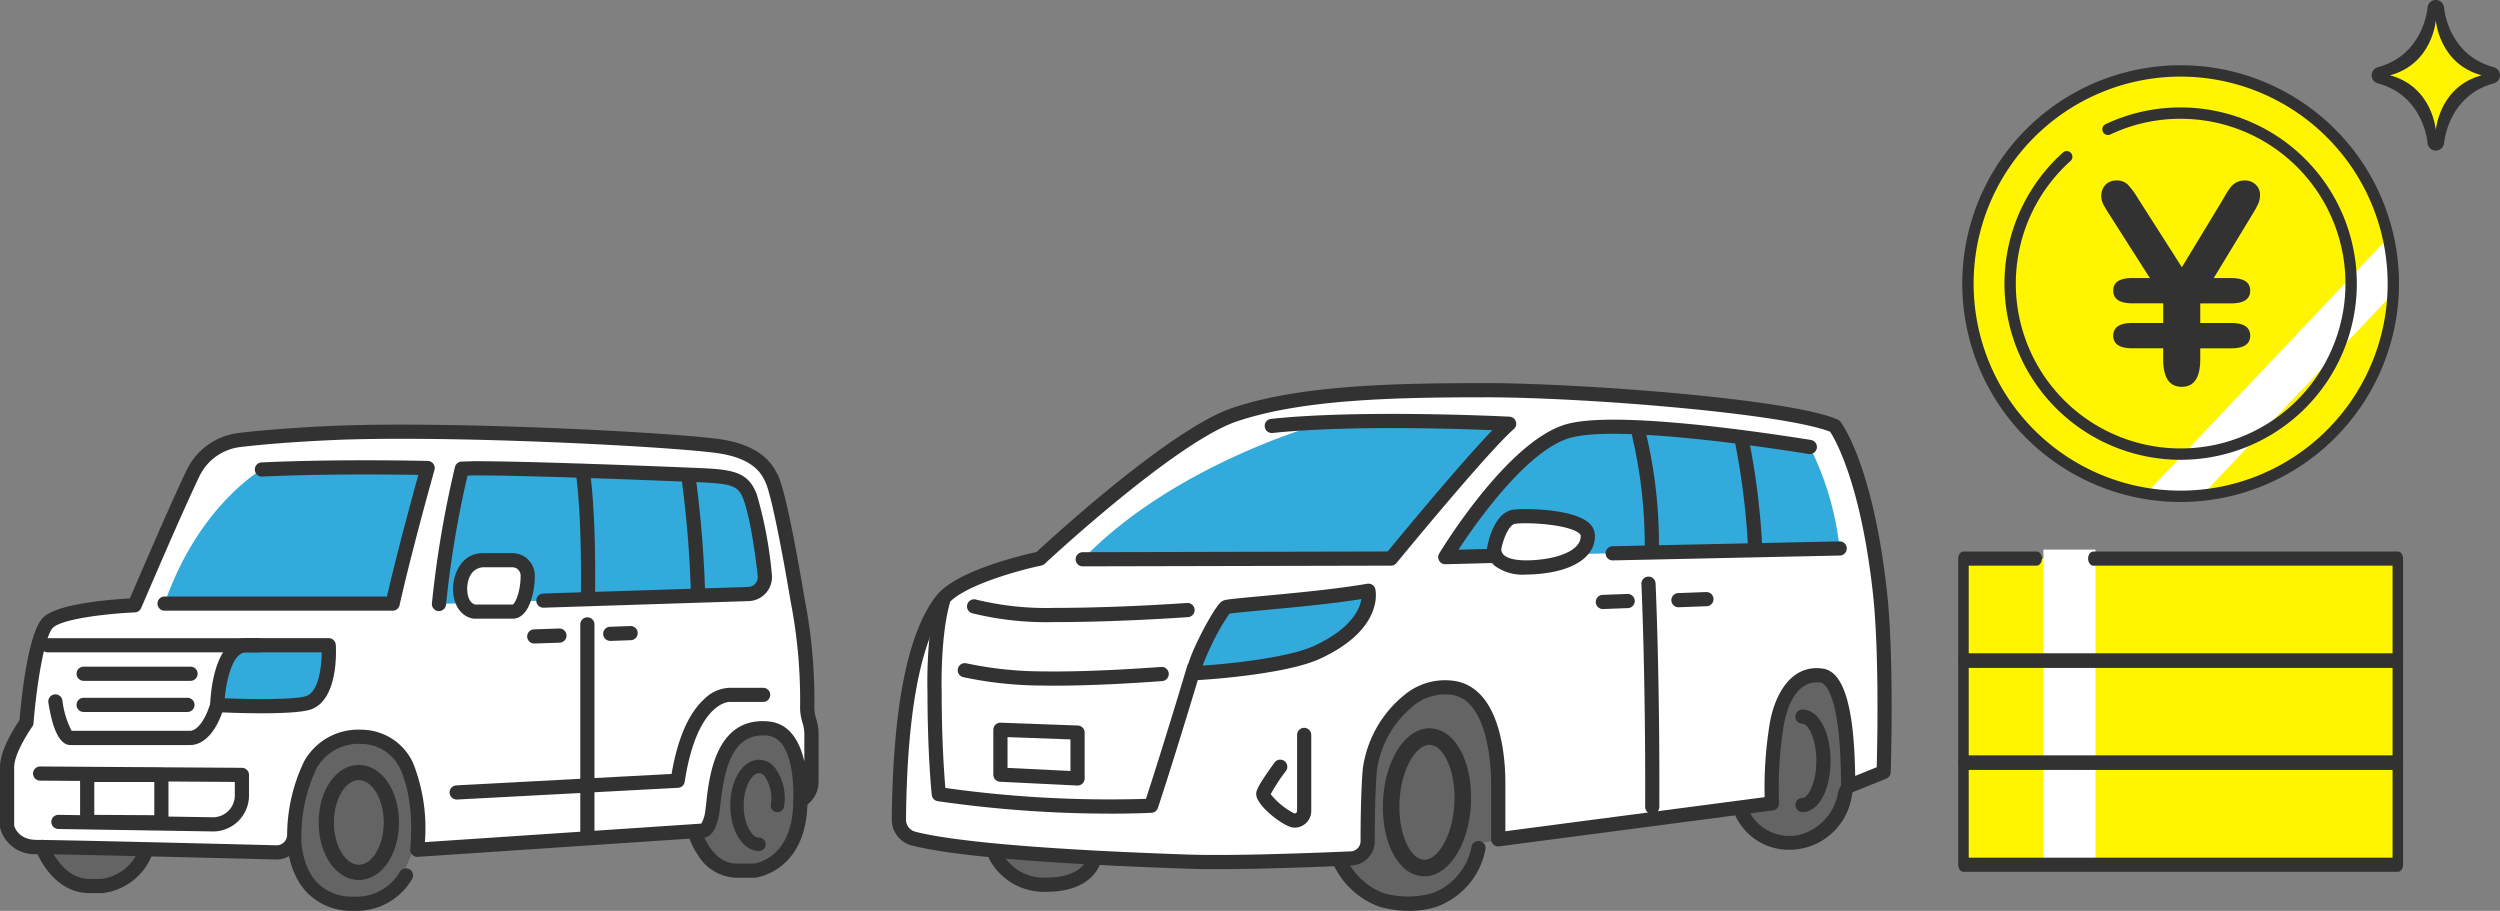 <svg id="diff_img02" xmlns="http://www.w3.org/2000/svg" xmlns:xlink="http://www.w3.org/1999/xlink" width="352.949" height="128.592" viewBox="0 0 352.949 128.592">
  <rect x="0" y="0" width="352.949" height="128.592" fill="#808080" stroke="none"/>
  <defs>
    <clipPath id="clip-path">
      <rect id="長方形_1075" data-name="長方形 1075" width="352.949" height="128.592" fill="none"/>
    </clipPath>
    <clipPath id="clip-path-2">
      <path id="パス_8040" data-name="パス 8040" d="M277.7,40.174a30.16,30.16,0,1,0,30.159-30.16A30.16,30.16,0,0,0,277.7,40.174" fill="none"/>
    </clipPath>
  </defs>
  <g id="グループ_908" data-name="グループ 908">
    <g id="グループ_907" data-name="グループ 907" clip-path="url(#clip-path)">
      <path id="パス_8006" data-name="パス 8006" d="M56.963,108.358a6.578,6.578,0,0,0-5.946-3.832c-.1,0-.2-.006-.307-.006a7.329,7.329,0,0,0-6.441,3.678,22.7,22.7,0,0,0-2.223,9.736,1.577,1.577,0,0,1-.026.208l-.029.195.011.072c.006.039.015.076.023.076h0c0,.167.028,4.1,2.512,6.593a7.307,7.307,0,0,0,5.39,2.01,7.667,7.667,0,0,0,6.142-2.615,8.076,8.076,0,0,0,1.184-1.952l.426-.941a9.417,9.417,0,0,0,.848-3.589,22.616,22.616,0,0,0-1.565-9.633" fill="#646464"/>
      <path id="パス_8007" data-name="パス 8007" d="M49.928,128.408A8.57,8.57,0,0,1,43.592,126a10.385,10.385,0,0,1-2.612-5.18l-.052-.25-.221.128a3.254,3.254,0,0,1-1.662.463c-3.5-.089-10.754-.269-17.691-.431l-.122,0-.05.112a8.362,8.362,0,0,1-6.741,5.066H12.622c-4.2,0-6.407-3.776-7.162-5.4l-.05-.107H5.293c-3.48,0-4.847-2.326-5.093-3.556a.789.789,0,0,1-.016-.16v-8.364c0-2.394,2.085-5.611,2.724-6.54l.028-.041,0-.048c.483-5.933,1.611-12.839,3.331-14.427,2.083-1.922,9.761-2.466,12.065-2.586l.114-.006.642-1.491c1.848-4.286,5.28-12.247,7.406-16.695a9.177,9.177,0,0,1,7.212-5.177c3.312-.4,7.5-.723,12.437-.964,2.912-.141,6.445-.213,10.5-.213,17.041,0,39.816,1.271,45.088,2.07,5.975.9,7.364,3.81,7.957,5.05,1.278,2.673,3.467,15.807,3.712,17.3a73.952,73.952,0,0,1,1.371,15.488,6.056,6.056,0,0,0,.273,1.5,7.326,7.326,0,0,1,.328,1.921v6.848a3.805,3.805,0,0,1-1.5,3.117l-.069.053,0,.087c-.273,9.366-7.193,10.166-7.263,10.173l-2.487,0a6.378,6.378,0,0,1-5.355-3.091,11.005,11.005,0,0,1-1.188-2.314l-.048-.129-38.513,2.581a.848.848,0,0,1-.636-.247.819.819,0,0,1-.227-.65c.2-2.031.464-7.205-1.414-11.4A6.268,6.268,0,0,0,51,104.842c-.1,0-.2-.005-.3-.005a7.01,7.01,0,0,0-6.162,3.511,22.392,22.392,0,0,0-2.185,9.6,1.916,1.916,0,0,1-.03.254l-.023.149.023.094c.01.084.037,4.016,2.43,6.415a7,7,0,0,0,5.166,1.917,7.26,7.26,0,0,0,6.681-3.6.815.815,0,0,1,1.122-.283.819.819,0,0,1,.282,1.122,8.879,8.879,0,0,1-8.085,4.394" fill="#fff"/>
      <path id="パス_8008" data-name="パス 8008" d="M19.15,120.6c-4.647-.108-8.93-.2-11.561-.248l-.893-.016.454.77c1.414,2.4,3.357,3.718,5.472,3.718h1.749l.024,0a7.045,7.045,0,0,0,5.175-3.471l.427-.731Z" fill="#646464"/>
      <path id="パス_8009" data-name="パス 8009" d="M112.5,113.067a.529.529,0,0,1-.02-.155c.006-.092.563-9.207-4.1-9.651-.229-.022-.449-.032-.663-.032-4.748,0-5.935,4.881-6.511,10.164-.052.475-.1.886-.148,1.207-.426,2.636-1.31,3.021-1.67,3.065l-.676.081.279.621c.667,1.478,2.21,3.959,5.062,3.959h2.392l.032,0c.6-.076,5.822-.978,6.005-8.93l.024-.085.023-.138Z" fill="#646464"/>
      <path id="パス_8010" data-name="パス 8010" d="M34.731,91.094c-3.809,0-4.058,8.446-4.058,8.446s10.71.525,12.974-.358c3.2-1.248,2.76-8.088,2.76-8.088H34.731Z" fill="#32aadc"/>
      <path id="パス_8011" data-name="パス 8011" d="M76.716,84.794l28.949-.932a2.4,2.4,0,0,0,2.309-2.665c-.35-3.088-1.043-8.191-2.055-11-1.083-3-3.078-2.953-9.164-3.2-7.836-.32-22.649-.883-29.826-.883l-1.724.055s-2.677,11.262-3.229,19.1Z" fill="#32aadc"/>
      <path id="パス_8012" data-name="パス 8012" d="M23.229,85.214h32.2c1.766-7.894,4.94-19.142,4.94-19.142s-12.262-.316-23.4.207c0,0-8.929,5.03-13.747,18.935" fill="#32aadc"/>
      <path id="パス_8013" data-name="パス 8013" d="M39.044,121.343h-.09c-7.093-.183-30.719-.76-33.729-.76a4.992,4.992,0,0,1-5.206-3.7,1,1,0,0,1-.019-.2v-8.363c0-2.444,2.1-5.695,2.757-6.645C2.97,99.06,3.91,89.192,6.147,87.128c2.1-1.937,9.548-2.5,12.18-2.636.175-.406.375-.871.6-1.385,1.845-4.28,5.279-12.248,7.408-16.7a9.355,9.355,0,0,1,7.356-5.278c3.321-.4,7.51-.727,12.45-.967,16.861-.819,49.415.918,55.624,1.86,6.072.92,7.491,3.886,8.1,5.152,1.285,2.688,3.455,15.7,3.726,17.346a74.028,74.028,0,0,1,1.374,15.517,5.862,5.862,0,0,0,.267,1.454,7.5,7.5,0,0,1,.334,1.97v6.847a4.042,4.042,0,0,1-2.146,3.638,1,1,0,0,1-1.429-.973c.006-.087.47-8.728-3.65-9.12-4.849-.455-6.052,4.38-6.63,9.681-.053.488-.1.911-.152,1.24-.467,2.895-1.536,3.428-2.132,3.487l-40.451,2.71a1,1,0,0,1-1.064-1.1c.2-2.016.461-7.152-1.4-11.308A6.086,6.086,0,0,0,51,105.026a6.814,6.814,0,0,0-6.288,3.409,22.2,22.2,0,0,0-2.163,9.514,3.508,3.508,0,0,1-3.5,3.394M2,116.56c.117.408.735,2.018,3.221,2.018,3,0,25.67.551,33.78.761a1.5,1.5,0,0,0,1.538-1.449,24.17,24.17,0,0,1,2.4-10.407,8.739,8.739,0,0,1,8.126-4.46,8.051,8.051,0,0,1,7.264,4.72,25.012,25.012,0,0,1,1.657,11.148L99,116.278a4.434,4.434,0,0,0,.574-1.826c.045-.279.089-.677.139-1.138.4-3.642,1.327-12.181,8.812-11.459,3.052.29,4.425,2.983,5.031,5.662v-4.059a5.908,5.908,0,0,0-.267-1.454,7.5,7.5,0,0,1-.334-1.97,73.028,73.028,0,0,0-1.328-15.091c-.006-.022-.01-.045-.014-.068-.655-3.981-2.571-14.766-3.562-16.839-.509-1.063-1.567-3.275-6.589-4.036-6.155-.932-38.468-2.654-55.227-1.839-4.892.238-9.033.559-12.307.954a7.363,7.363,0,0,0-5.788,4.154C26.028,71.688,22.6,79.632,20.764,83.9c-.335.777-.622,1.444-.846,1.961a1,1,0,0,1-.878.6c-3.732.155-10.164.872-11.534,2.137-1.285,1.186-2.395,8.609-2.772,13.5a1,1,0,0,1-.185.506C3.841,103.6,2,106.55,2,108.318Z" fill="#323232"/>
      <path id="パス_8014" data-name="パス 8014" d="M36.957,100.7c-2.951,0-5.766-.13-6.332-.157a1,1,0,0,1-.953-1.031c.029-.964.411-9.419,5.059-9.419H46.407a1,1,0,0,1,1,.939c.049.775.374,7.613-3.4,9.084-1.181.461-4.182.584-7.054.584m-5.22-2.114c4.117.164,10.162.2,11.546-.337,1.727-.674,2.123-4.136,2.144-6.152h-10.7c-1.878,0-2.758,3.891-2.994,6.489" fill="#323232"/>
      <path id="パス_8015" data-name="パス 8015" d="M83.008,85.127h-.014a1,1,0,0,1-.988-1.015c.162-12.106-.722-17.389-.731-17.441a1,1,0,0,1,1.975-.341c.038.22.925,5.519.76,17.808a1,1,0,0,1-1,.989" fill="#323232"/>
      <path id="パス_8016" data-name="パス 8016" d="M98.549,84.947a1,1,0,0,1-1-.977,157.617,157.617,0,0,0-1.37-16.717,1,1,0,1,1,1.983-.291,160.068,160.068,0,0,1,1.39,16.958,1,1,0,0,1-.977,1.027h-.025" fill="#323232"/>
      <path id="パス_8017" data-name="パス 8017" d="M86.173,90.483a1,1,0,0,1-.034-2l2.853-.1a.992.992,0,0,1,1.036.966,1,1,0,0,1-.967,1.036l-2.853.1h-.035" fill="#323232"/>
      <path id="パス_8018" data-name="パス 8018" d="M75.445,90.853a1,1,0,0,1-.034-2l3.536-.122a1,1,0,1,1,.07,2l-3.537.122h-.035" fill="#323232"/>
      <path id="パス_8019" data-name="パス 8019" d="M36.508,92.1H6.745a1,1,0,1,1,0-2H36.508a1,1,0,0,1,0,2" fill="#323232"/>
      <path id="パス_8020" data-name="パス 8020" d="M26.9,96.12H11.807a1,1,0,0,1,0-2H26.9a1,1,0,0,1,0,2" fill="#323232"/>
      <path id="パス_8021" data-name="パス 8021" d="M26.466,100.516H11.806a1,1,0,1,1,0-2h14.66a1,1,0,1,1,0,2" fill="#323232"/>
      <path id="パス_8022" data-name="パス 8022" d="M26.918,105.184c-.054,0-.1,0-.139,0H9.945c-1.448,0-2.5-2.017-3.115-6a1,1,0,0,1,1.98-.309,12.52,12.52,0,0,0,1.3,4.3H26.823a.368.368,0,0,1,.114,0c.206-.018,1.652-.276,2.779-3.934a1,1,0,1,1,1.915.591c-1.516,4.916-3.916,5.348-4.713,5.348" fill="#323232"/>
      <path id="パス_8023" data-name="パス 8023" d="M29.95,117.379H29.9L8.23,117.036a1,1,0,0,1,.031-2l21.664.343h.031a3.088,3.088,0,0,0,3.194-3.195v-1.79l-27.487-.183a1,1,0,0,1,.006-2h.007l28.482.189a1,1,0,0,1,.995,1v2.786a5.088,5.088,0,0,1-5.2,5.2" fill="#323232"/>
      <path id="パス_8024" data-name="パス 8024" d="M22.785,117.1h0l-10.477-.06a1,1,0,0,1-1-1v-6.64a1,1,0,0,1,1-1H22.785a1,1,0,0,1,1,1v6.7a1,1,0,0,1-1,1m-9.474-2.058,8.472.048V110.4H13.311Z" fill="#323232"/>
      <path id="パス_8025" data-name="パス 8025" d="M82.925,118.744a1,1,0,0,1-1-1V88.153a1,1,0,1,1,2,0v29.589a1,1,0,0,1-1,1" fill="#323232"/>
      <path id="パス_8026" data-name="パス 8026" d="M50.658,124.236c-3.18,0-5.671-3.568-5.671-8.123s2.491-8.124,5.671-8.124,5.671,3.568,5.671,8.124-2.491,8.123-5.671,8.123m0-14.1c-1.909,0-3.522,2.737-3.522,5.976s1.613,5.975,3.522,5.975,3.522-2.736,3.522-5.975-1.613-5.976-3.522-5.976" fill="#323232"/>
      <path id="パス_8027" data-name="パス 8027" d="M106.47,123.921h-2.416a6.557,6.557,0,0,1-5.507-3.171,11.076,11.076,0,0,1-1.436-3.037,1,1,0,0,1,1.935-.52c.02.072,1.343,4.724,5.008,4.724h2.36c.5-.064,5.4-.892,5.576-8.5a.991.991,0,0,1,1.025-.978,1,1,0,0,1,.978,1.025c-.228,9.7-7.361,10.45-7.433,10.457-.03,0-.06,0-.09,0" fill="#323232"/>
      <path id="パス_8028" data-name="パス 8028" d="M107.16,120.138c-2.273,0-4.054-2.827-4.054-6.437s1.781-6.438,4.054-6.438a2.906,2.906,0,0,1,2.184,1.042,7.206,7.206,0,0,1,1.354,5.5.944.944,0,1,1-1.877-.2,5.517,5.517,0,0,0-.882-4.033,1.067,1.067,0,0,0-.779-.416c-1.022,0-2.166,1.946-2.166,4.55s1.144,4.549,2.166,4.549a.944.944,0,0,1,0,1.888" fill="#323232"/>
      <path id="パス_8029" data-name="パス 8029" d="M14.389,126.088H12.622c-5.321,0-7.518-5.916-7.608-6.168a1,1,0,0,1,1.885-.682c.029.079,1.83,4.846,5.723,4.846h1.727a6.593,6.593,0,0,0,5.366-4.439,1,1,0,0,1,1.879.7,8.569,8.569,0,0,1-7.141,5.744l-.064,0" fill="#323232"/>
      <path id="パス_8030" data-name="パス 8030" d="M55.433,86.217h-32.2a1,1,0,0,1,0-2h31.4c1.418-6.195,3.589-14.138,4.428-17.166-3.432-.062-13.15-.183-22.038.233a1,1,0,1,1-.094-2c11.044-.518,23.347-.212,23.47-.208a1,1,0,0,1,.939,1.273c-.032.113-3.187,11.313-4.927,19.09a1,1,0,0,1-.978.783" fill="#323232"/>
      <path id="パス_8031" data-name="パス 8031" d="M61.976,86.272l-.071,0a1,1,0,0,1-.929-1.07A147.941,147.941,0,0,1,64.23,65.937a1,1,0,0,1,.942-.77l1.725-.055h.009c7.17,0,21.8.554,29.889.884l.734.03c5.538.221,8.065.321,9.332,3.833a59.01,59.01,0,0,1,2.108,11.225,3.4,3.4,0,0,1-3.272,3.78l-28.949.931a1,1,0,1,1-.065-2l28.949-.931a1.4,1.4,0,0,0,1.346-1.551c-.322-2.841-1.009-8.018-2-10.771-.785-2.174-1.874-2.286-7.527-2.511L96.713,68c-8.076-.329-22.686-.882-29.784-.882l-.922.029A143.218,143.218,0,0,0,62.974,85.34a1,1,0,0,1-1,.932" fill="#323232"/>
      <path id="パス_8032" data-name="パス 8032" d="M64.956,83.02s.124-3.933,3.271-3.933h4.042a2.3,2.3,0,0,1,1.292.367,2.2,2.2,0,0,1,.931,1.951c0,2.112-.786,4.94-2.111,4.94H67.026s-2.07-.125-2.07-3.325" fill="#fff"/>
      <path id="パス_8033" data-name="パス 8033" d="M72.381,87.347H67.026l-.06,0c-1.042-.063-3.012-1.047-3.012-4.325,0-.011,0-.021,0-.032.053-1.7,1.015-4.9,4.272-4.9H72.27a3.284,3.284,0,0,1,1.853.54A3.229,3.229,0,0,1,75.5,81.406c0,2.3-.846,5.941-3.114,5.941m-5.292-2h5.292c.366-.136,1.11-1.9,1.11-3.937A1.245,1.245,0,0,0,73,80.284a1.312,1.312,0,0,0-.729-.195H68.227c-.22,0-2.15.083-2.269,2.95.006,1.991.932,2.268,1.131,2.3" fill="#323232"/>
      <path id="パス_8034" data-name="パス 8034" d="M49.928,128.592a8.75,8.75,0,0,1-6.467-2.464c-2.936-2.957-2.941-7.464-2.939-7.654a1,1,0,0,1,1-1h.007a1,1,0,0,1,1,1.007c0,.065.025,3.893,2.366,6.24a6.828,6.828,0,0,0,5.036,1.863,7.086,7.086,0,0,0,6.523-3.507,1,1,0,1,1,1.72,1.027,9.054,9.054,0,0,1-8.243,4.484" fill="#323232"/>
      <path id="パス_8035" data-name="パス 8035" d="M64.5,112.878a1,1,0,0,1-.052-2l30.363-1.612c.861-4.994,2.4-8.535,4.574-10.534a5.349,5.349,0,0,1,3.653-1.633h4.7a1,1,0,0,1,0,2H103.02c-.024,0-.048,0-.071,0s-4.558.021-6.283,11.276a1,1,0,0,1-.937.848l-31.17,1.654a.488.488,0,0,1-.054,0" fill="#323232"/>
      <rect id="長方形_1073" data-name="長方形 1073" width="60.904" height="42.812" transform="translate(277.2 78.883)" fill="#fff500"/>
      <rect id="長方形_1074" data-name="長方形 1074" width="7.347" height="44.668" transform="translate(288.49 77.595)" fill="#fff"/>
      <path id="パス_8036" data-name="パス 8036" d="M277.2,94.267c-.409,0-.742-.448-.742-1V78.861c0-.55.333-1,.742-1h10.335c.41,0,.743.448.743,1s-.333,1-.743,1h-9.592V92.27h59.838V79.86H295.539c-.409,0-.742-.448-.742-1s.333-1,.742-1h42.985c.409,0,.742.448.742,1V93.269c0,.55-.333,1-.742,1Z" fill="#323232"/>
      <path id="パス_8037" data-name="パス 8037" d="M277.2,108.675c-.409,0-.742-.448-.742-1V93.269c0-.55.333-1,.742-1h61.323c.41,0,.743.448.743,1v14.407c0,.551-.333,1-.743,1Zm.742-2h59.839V94.267H277.942Z" fill="#323232"/>
      <path id="パス_8038" data-name="パス 8038" d="M277.2,123.082c-.409,0-.742-.448-.742-1V107.676c0-.55.333-1,.742-1h61.323c.41,0,.743.448.743,1v14.408c0,.55-.333,1-.743,1Zm.742-2h59.839v-12.41H277.942Z" fill="#323232"/>
      <path id="パス_8039" data-name="パス 8039" d="M337.889,40.041a30.027,30.027,0,1,1-30.027-30.027,30.026,30.026,0,0,1,30.027,30.027" fill="#fff500"/>
    </g>
  </g>
  <g id="グループ_910" data-name="グループ 910">
    <g id="グループ_909" data-name="グループ 909" clip-path="url(#clip-path-2)">
      <rect id="長方形_1076" data-name="長方形 1076" width="67.491" height="5.911" transform="matrix(0.687, -0.726, 0.726, 0.687, 294.292, 78.857)" fill="#fff"/>
    </g>
  </g>
  <g id="グループ_912" data-name="グループ 912">
    <g id="グループ_911" data-name="グループ 911" clip-path="url(#clip-path)">
      <path id="パス_8041" data-name="パス 8041" d="M301.078,45.6H305.4V42.827h-4.324q-2.729,0-2.729-1.806,0-1.769,2.729-1.768h2.441l-5.747-9.014a15.065,15.065,0,0,1-.9-1.537,2.431,2.431,0,0,1-.21-1.019,2.171,2.171,0,0,1,.605-1.605,2.121,2.121,0,0,1,1.566-.6,2.172,2.172,0,0,1,1.586.6,10.4,10.4,0,0,1,1.412,1.922l6.208,9.725,5.554-9.167c.205-.359.423-.733.654-1.125a9.211,9.211,0,0,1,.672-1,2.668,2.668,0,0,1,.817-.682,2.385,2.385,0,0,1,1.163-.269,2.154,2.154,0,0,1,1.566.586,1.917,1.917,0,0,1,.606,1.431,3.062,3.062,0,0,1-.241,1.231,11.583,11.583,0,0,1-.759,1.4l-5.535,9.129h2.441q2.711,0,2.71,1.768,0,1.806-2.71,1.806H310.63V45.6h4.343q2.711,0,2.71,1.806,0,1.769-2.71,1.769H310.63v1.537q0,3.9-2.6,3.9-2.633,0-2.633-3.9V49.17h-4.324q-2.729,0-2.729-1.769,0-1.806,2.729-1.806" fill="#323232"/>
      <path id="パス_8042" data-name="パス 8042" d="M307.861,70.87A30.829,30.829,0,1,1,338.69,40.041,30.864,30.864,0,0,1,307.861,70.87m0-60.055a29.226,29.226,0,1,0,29.226,29.226,29.259,29.259,0,0,0-29.226-29.226" fill="#323232"/>
      <path id="パス_8043" data-name="パス 8043" d="M307.861,64.913a24.872,24.872,0,0,1-16.616-43.379.8.8,0,0,1,1.071,1.191,23.27,23.27,0,1,0,15.545-5.954,23.06,23.06,0,0,0-9.915,2.212.785.785,0,0,1-.34.076.8.8,0,0,1-.726-.459.8.8,0,0,1,.383-1.066,24.641,24.641,0,0,1,10.6-2.365,24.872,24.872,0,1,1,0,49.744" fill="#323232"/>
      <path id="パス_8044" data-name="パス 8044" d="M343.888,21.261h0a1.176,1.176,0,0,1-1.173-1.09c-.022-.268-.608-6.669-7.02-8.406a1.177,1.177,0,0,1,0-2.271c6.412-1.738,7-8.138,7.02-8.41A1.178,1.178,0,0,1,343.888,0h0a1.175,1.175,0,0,1,1.17,1.084c.022.274.61,6.673,7.02,8.41a1.177,1.177,0,0,1,0,2.271c-6.453,1.749-7.015,8.34-7.02,8.406a1.176,1.176,0,0,1-1.173,1.09" fill="#323232"/>
      <path id="パス_8045" data-name="パス 8045" d="M343.888,2.88s-.454,6.121-6.463,7.75c6.009,1.629,6.463,7.75,6.463,7.75s.454-6.121,6.463-7.75c-6.009-1.629-6.463-7.75-6.463-7.75" fill="#fff500"/>
      <path id="パス_8046" data-name="パス 8046" d="M265.315,83.579c-1.741-15.675-5.45-22.021-6.176-23.134l-.161-.246-.275-.107c-6.851-2.67-34.936-4.922-48.944-4.922-12.768,0-26.021.266-35.429,3.448-8.976,3.036-27.274,20.127-27.5,20.319-.11.024-11,2.329-13.762,5.814-3.892,4.907-5.938,15.321-6.082,30.951a2.663,2.663,0,0,0,1.983,2.6c3.146.835,12.387,2.371,38.928,3.266,1.066.036,2.354.054,3.829.054,6.569,0,15.48-.358,19.006-.511A2.362,2.362,0,0,0,193,118.744c0-2.976.057-7.147.31-10.117a15.223,15.223,0,0,1,5.577-9.838,8.337,8.337,0,0,1,5.1-1.851,7.573,7.573,0,0,1,1.372.127c5.793,1.077,6.243,10.5,6.243,13.362V118.4l38.463-5.056-.018-.824a55.163,55.163,0,0,1,.729-10.374c.606-3.336,2.417-6.9,5.679-6.9a5.264,5.264,0,0,1,.79.061c1.623.251,3.591,2.925,3.746,14.25l.018,1.342,4.84-1.955.016-.6c.1-3.733.363-16.55-.55-24.762" fill="#fff"/>
      <path id="パス_8047" data-name="パス 8047" d="M249.816,112.294l.159-4.961a25.557,25.557,0,0,1,.8-6.637,8.614,8.614,0,0,1,3.926-5.221c2.206-1.169,4.079-.274,4.852,2,1.192,3.5,1.222,7.275,1.142,10.929-.059,2.734-.249,5.652-1.887,7.842a7.382,7.382,0,0,1-6.756,2.645,8.035,8.035,0,0,1-3.546-1.261c-.749-.5-2.764-2.153-2.29-3.215.443-.992,3.543-.242,3.573-1.173Z" fill="#646464"/>
      <path id="パス_8048" data-name="パス 8048" d="M140.732,119.866l13.921.76s-.544,3.942-6.054,3.942-7.469-2.058-7.867-4.7" fill="#646464"/>
      <path id="パス_8049" data-name="パス 8049" d="M193.691,107.605s1.394-8.167,8.034-10.225,9.76,4.648,9.76,9.694V117.73c0,1.421-2.822,1.195-2.822,1.195s-.963,8.665-9.395,8.665-10.49-6.573-10.49-6.573,4.448.664,4.448-2.39.465-11.022.465-11.022" fill="#646464"/>
      <path id="パス_8050" data-name="パス 8050" d="M259.719,77.428l-32.035.686-15.536.333-8.1.21s9.362-15.5,17.329-17.795c6.643-1.909,27.412,1.166,34.132,2.241a41.962,41.962,0,0,1,4.209,14.325" fill="#32aadc"/>
      <path id="パス_8051" data-name="パス 8051" d="M152.858,78.956l43.522-.1s12.9-15.742,16.68-19.029a180.032,180.032,0,0,0-27.535.306s-20.019,5.677-32.667,18.823" fill="#32aadc"/>
      <path id="パス_8052" data-name="パス 8052" d="M170.917,89.081a20.477,20.477,0,0,1,2.158-3.353c.5-.3,12.648-1.029,20.118-2.324,0,0,1.162,4.814-7.271,8.7-4.652,2.143-16.134,2.921-17.13,2.921s2.125-5.942,2.125-5.942" fill="#32aadc"/>
      <path id="パス_8053" data-name="パス 8053" d="M171.722,122.705c-1.417,0-2.727-.017-3.86-.055-25.312-.854-35.271-2.267-39.169-3.3a3.746,3.746,0,0,1-2.79-3.655c.146-15.878,2.271-26.515,6.317-31.617,2.792-3.52,12.109-5.706,14.115-6.142,2.154-2,18.928-17.394,27.647-20.344,9.564-3.234,22.918-3.505,35.776-3.505,12.9,0,42.75,2.165,49.661,5.127a.993.993,0,0,1,.395.3c.187.239,4.594,6.071,6.58,23.943,1.058,9.523.542,25.414.536,25.574a1,1,0,0,1-.626.9l-5.013,2.025a1,1,0,0,1-1.377-.929c0-13.811-2.545-14.6-2.835-14.646-2.568-.393-4.475,1.778-5.236,5.961a55.37,55.37,0,0,0-.682,11.024,1,1,0,0,1-.87,1.045l-38.643,5.079a.991.991,0,0,1-.791-.24,1,1,0,0,1-.341-.753v-8.068c0-1.156-.15-11.326-5.356-12.293a6.946,6.946,0,0,0-5.617,1.52,14.252,14.252,0,0,0-5.153,9.066c-.263,3.09-.3,7.608-.306,10.025a3.445,3.445,0,0,1-3.3,3.447c-3.931.171-12.6.513-19.059.513m38.036-66.616c-12.691,0-25.858.263-35.134,3.4-8.721,2.95-26.941,19.928-27.124,20.1a1,1,0,0,1-.48.249c-2.96.618-11.106,2.807-13.23,5.485-3.762,4.744-5.741,14.968-5.883,30.39a1.742,1.742,0,0,0,1.3,1.7c3.109.826,12.274,2.344,38.723,3.236,6.228.209,18-.249,22.764-.457a1.446,1.446,0,0,0,1.386-1.446c0-2.992.058-7.189.313-10.194a16.222,16.222,0,0,1,5.936-10.49,8.978,8.978,0,0,1,7.2-1.9c6.49,1.206,6.994,11.223,6.994,14.264v6.925l36.608-4.811a55.873,55.873,0,0,1,.743-10.559c.747-4.11,3.112-8.261,7.513-7.583,2.907.447,4.391,5.406,4.524,15.145l3.039-1.228c.084-3.076.376-16.345-.545-24.635-1.713-15.413-5.285-21.586-6.033-22.733-6.674-2.6-34.751-4.859-48.611-4.859M265.929,109h0Z" fill="#323232"/>
      <path id="パス_8054" data-name="パス 8054" d="M152.858,79.958a1,1,0,0,1,0-2l43.05-.1c1.749-2.128,10.285-12.468,14.791-17.129-5.73-.228-20.859-.678-31.042.4a1,1,0,0,1-.212-1.993c12.876-1.366,33.463-.32,33.67-.31a1,1,0,0,1,.6,1.758c-3.677,3.193-16.433,18.751-16.561,18.907a1,1,0,0,1-.773.367l-43.523.1Z" fill="#323232"/>
      <path id="パス_8055" data-name="パス 8055" d="M227.684,79.117a1,1,0,0,1-.021-2l32.034-.686h.022a1,1,0,0,1,.021,2l-32.034.687h-.022" fill="#323232"/>
      <path id="パス_8056" data-name="パス 8056" d="M204.049,79.659a1,1,0,0,1-.858-1.52c.391-.647,9.66-15.867,17.911-18.239,6.685-1.923,26.4.908,34.566,2.214a1,1,0,0,1-.317,1.979c-6.267-1-27.221-4.129-33.7-2.267-6.042,1.737-13.163,11.843-15.748,15.78l6.216-.16a.989.989,0,0,1,1.028.976,1,1,0,0,1-.976,1.027l-8.1.21h-.026" fill="#323232"/>
      <path id="パス_8057" data-name="パス 8057" d="M210.954,77.429s.73-4.216,2.855-4.482,10.225.067,10.358,2.59-2.816,3.977-6.308,4.415c-3.7.465-6.9,0-6.9-2.523" fill="#fff"/>
      <path id="パス_8058" data-name="パス 8058" d="M215.5,81.115a6.687,6.687,0,0,1-4.48-1.24,3.164,3.164,0,0,1-1.073-2.446.97.97,0,0,1,.015-.171c.088-.507.938-4.958,3.718-5.305,1.761-.22,8.282-.1,10.549,1.8a2.4,2.4,0,0,1,.934,1.731c.149,2.837-2.536,4.878-7.184,5.462a20,20,0,0,1-2.479.169m-3.547-3.6a1.128,1.128,0,0,0,.393.863c.795.7,2.757.914,5.384.584,2.694-.338,5.535-1.4,5.432-3.368-.006-.1-.14-.232-.219-.3-1.487-1.244-7.094-1.589-9.014-1.349-.882.111-1.7,2.113-1.976,3.569" fill="#323232"/>
      <path id="パス_8059" data-name="パス 8059" d="M168.793,96.025a1.164,1.164,0,0,1-1.007-.565c-.253-.417-.723-1.195,2.244-6.845l.007-.013c1.791-3.294,2.323-3.614,2.523-3.734.347-.208.671-.26,5.412-.7,4.2-.388,10.553-.974,15.05-1.753a1,1,0,0,1,1.145.751c.056.23,1.251,5.663-7.825,9.844-4.883,2.249-16.658,3.013-17.549,3.013m3.008-6.472a38.8,38.8,0,0,0-2.013,4.417c3.031-.2,11.879-1.011,15.716-2.778,5.3-2.441,6.464-5.2,6.691-6.609-4.449.7-10.155,1.224-14.039,1.583-1.938.179-3.935.363-4.578.468a27.979,27.979,0,0,0-1.777,2.919m1.871-3.024Z" fill="#323232"/>
      <path id="パス_8060" data-name="パス 8060" d="M148.874,87.826a43.758,43.758,0,0,1-11.62-1.249,1,1,0,1,1,.542-1.929,41.8,41.8,0,0,0,11.078,1.174c7.388,0,14.894-.434,18.711-.694a1,1,0,0,1,.136,2c-3.842.26-11.4.7-18.847.7" fill="#323232"/>
      <path id="パス_8061" data-name="パス 8061" d="M156.826,114.869a170.511,170.511,0,0,1-24.432-1.758,1,1,0,0,1-.85-.884c-.006-.057-.6-5.731-.6-14.349-.01-.294-.253-8.05,1.233-13.319a1,1,0,0,1,1.929.544c-1.4,4.966-1.161,12.664-1.158,12.741,0,6.714.362,11.588.52,13.4a166.306,166.306,0,0,0,28.317,1.535c2.616-8,5.786-18.628,5.818-18.737a1,1,0,0,1,1.921.572c-.034.113-3.388,11.361-6.051,19.448a1,1,0,0,1-.893.687c-.054,0-2.195.122-5.751.122" fill="#323232"/>
      <path id="パス_8062" data-name="パス 8062" d="M182.669,116.84c-1.29,0-5.317-3.065-5.317-4.72,0-.4,0-.887,2.578-4.458a1,1,0,0,1,1.625,1.174,25.331,25.331,0,0,0-2.159,3.285,10.2,10.2,0,0,0,3.327,2.715c.178,0,.388-.039.4-.412v-10.67a1,1,0,1,1,2,0v10.69a2.358,2.358,0,0,1-2.463,2.4m.082-2h0" fill="#323232"/>
      <path id="パス_8063" data-name="パス 8063" d="M152.128,110.9h-.049l-10.889-.531a1,1,0,0,1-.953-1v-6.34a1.007,1.007,0,0,1,.306-.722,1.025,1.025,0,0,1,.733-.28l10.888.4a1,1,0,0,1,.966,1V109.9a1,1,0,0,1-1,1m-9.887-2.487,8.885.433v-4.455l-8.885-.325Z" fill="#323232"/>
      <path id="パス_8064" data-name="パス 8064" d="M148.862,96.8c-.563,0-1.119,0-1.664-.013A54.261,54.261,0,0,1,135.987,95.6a1,1,0,0,1,.455-1.952,52.253,52.253,0,0,0,10.788,1.138c5.846.092,12.971-.355,16.7-.629a1,1,0,1,1,.147,2c-3.414.252-9.659.647-15.214.647" fill="#323232"/>
      <path id="パス_8065" data-name="パス 8065" d="M201.1,123.719a4.421,4.421,0,0,1-3.2-1.477c-1.8-1.876-2.8-5.247-2.651-9.017.225-5.834,3.111-10.4,6.569-10.4a4.424,4.424,0,0,1,3.2,1.478c1.805,1.876,2.8,5.247,2.651,9.016-.225,5.834-3.111,10.4-6.569,10.4m.716-18.566c-1.856,0-4.053,3.352-4.238,8.162-.118,3.055.667,5.924,2,7.31a2.133,2.133,0,0,0,1.521.763c1.855,0,4.052-3.353,4.238-8.163.118-3.054-.668-5.924-2-7.31a2.137,2.137,0,0,0-1.521-.762" fill="#323232"/>
      <path id="パス_8066" data-name="パス 8066" d="M198.95,128.592a15.111,15.111,0,0,1-4.237-.595,11.484,11.484,0,0,1-6.5-6.043,1,1,0,1,1,1.8-.878,9.69,9.69,0,0,0,5.309,5.013,12.683,12.683,0,0,0,6.912,0l.038-.012a8.767,8.767,0,0,0,5.485-6.579,1,1,0,0,1,1.95.464A10.762,10.762,0,0,1,202.855,128a12.506,12.506,0,0,1-3.9.593" fill="#323232"/>
      <path id="パス_8067" data-name="パス 8067" d="M147.779,125.9a8.728,8.728,0,0,1-8.09-4.567,1,1,0,0,1,1.772-.937,6.689,6.689,0,0,0,6.318,3.5c4.811,0,5.61-2.481,5.641-2.587a1.011,1.011,0,0,1,1.232-.687,1,1,0,0,1,.7,1.208c-.043.167-1.132,4.07-7.576,4.07" fill="#323232"/>
      <path id="パス_8068" data-name="パス 8068" d="M233.2,78.928h-.007a1,1,0,0,1-.995-1.009,67.419,67.419,0,0,0-1.758-16.263,1,1,0,0,1,1.934-.525,68.074,68.074,0,0,1,1.828,16.8,1,1,0,0,1-1,1" fill="#323232"/>
      <path id="パス_8069" data-name="パス 8069" d="M247.8,78.6a1,1,0,0,1-1-.982,102.247,102.247,0,0,0-1.84-15.091,1,1,0,1,1,1.964-.4,102.316,102.316,0,0,1,1.879,15.45,1,1,0,0,1-.982,1.022Z" fill="#323232"/>
      <path id="パス_8070" data-name="パス 8070" d="M233.263,114.915h0a1,1,0,0,1-1-1.006c.066-18.746-.524-31.328-.53-31.453a1,1,0,0,1,2-.1c.006.125.6,12.758.532,31.556a1,1,0,0,1-1,1" fill="#323232"/>
      <path id="パス_8071" data-name="パス 8071" d="M236.98,85.732a1,1,0,0,1-.037-2l3.934-.147a1,1,0,1,1,.075,2l-3.934.147h-.038" fill="#323232"/>
      <path id="パス_8072" data-name="パス 8072" d="M226.307,85.983a1,1,0,0,1-.037-2l3.487-.131a1,1,0,0,1,.074,2l-3.486.13h-.038" fill="#323232"/>
      <path id="パス_8073" data-name="パス 8073" d="M252.608,119.969a8.285,8.285,0,0,1-7.322-4.262,2.541,2.541,0,0,1-.412-1.334,1,1,0,0,1,.844-.978c.652-.031,1.01.717,1.3,1.3a6.4,6.4,0,0,0,6.935,3.187,7.465,7.465,0,0,0,5.463-5.554,3.512,3.512,0,0,1,.561-1.524.944.944,0,0,1,1.417-.114,1.238,1.238,0,0,1,.151.795,9.076,9.076,0,0,1-3.311,6.492,8.918,8.918,0,0,1-5.627,1.991" fill="#323232"/>
      <path id="パス_8074" data-name="パス 8074" d="M254.476,114.649a1,1,0,0,1,0-2c.777,0,1.952-2.089,1.952-5.239s-1.175-5.239-1.952-5.239a1,1,0,1,1,0-2c2.256,0,3.956,3.114,3.956,7.243s-1.7,7.243-3.956,7.243" fill="#323232"/>
    </g>
  </g>
</svg>
